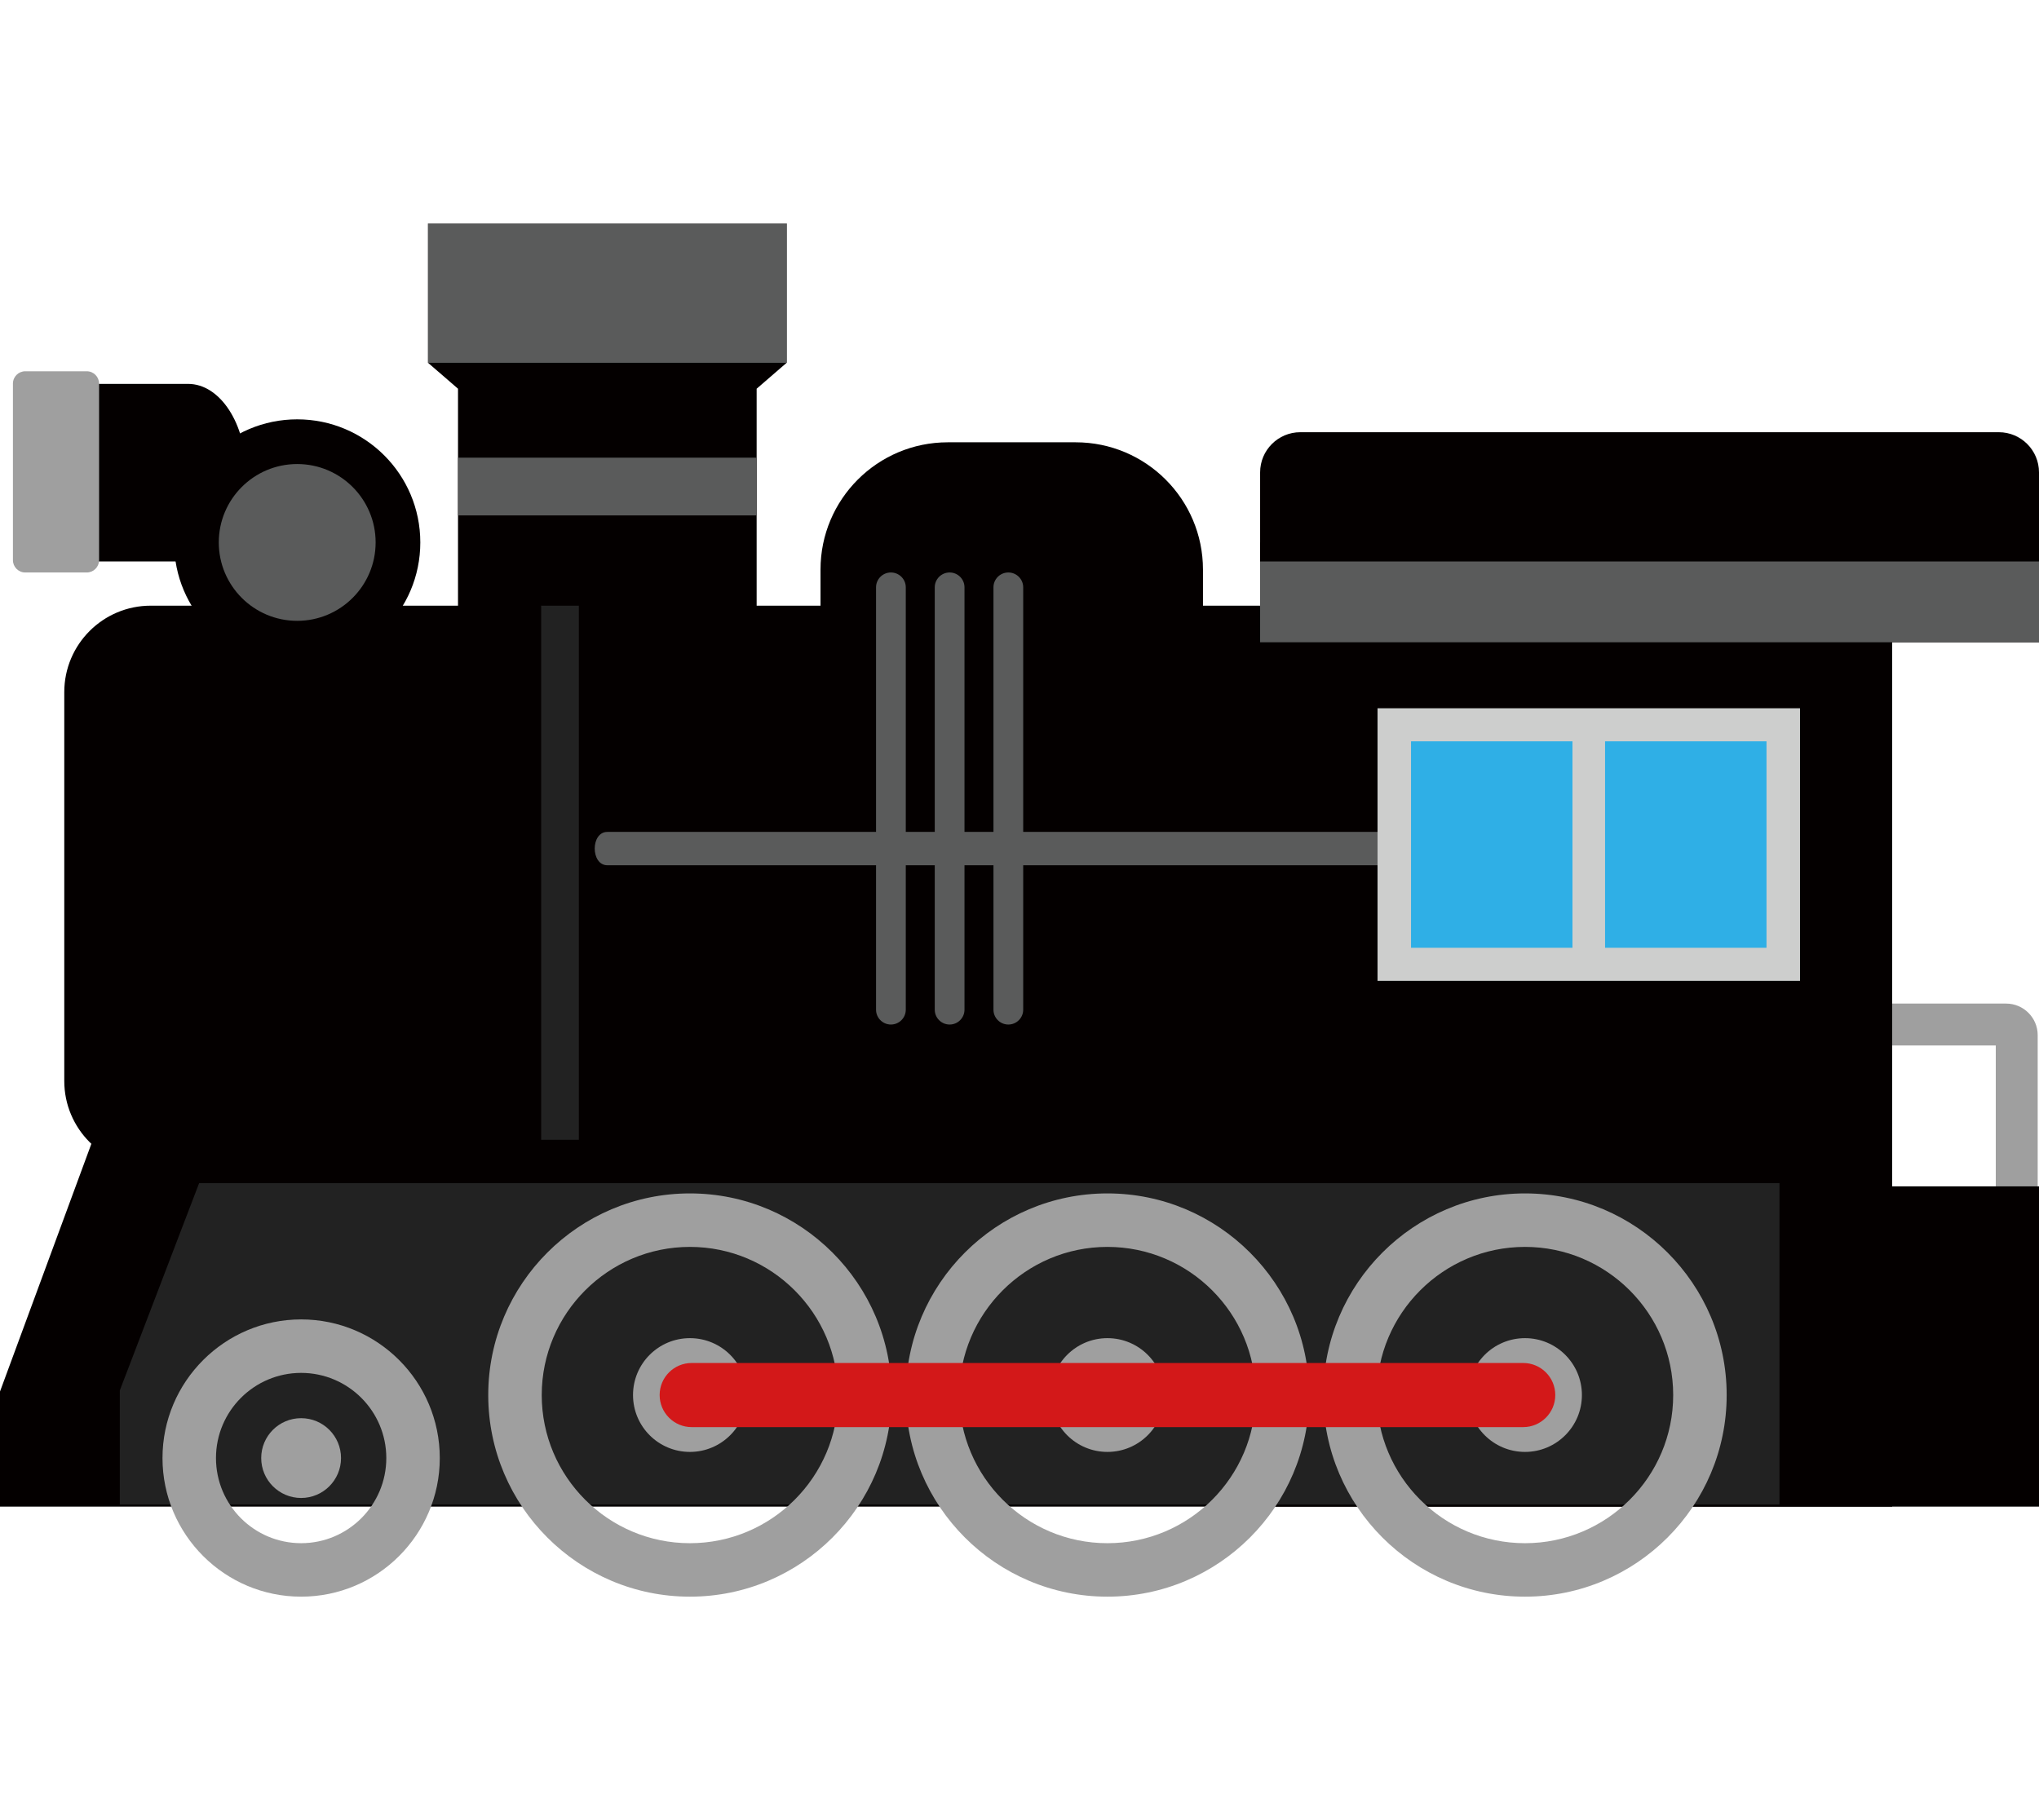 <?xml version="1.0" encoding="UTF-8"?><svg id="_レイヤー_2" xmlns="http://www.w3.org/2000/svg" width="140" height="125" xmlns:xlink="http://www.w3.org/1999/xlink" viewBox="0 0 140 125"><defs><style>.cls-1{fill:#222;}.cls-1,.cls-2,.cls-3,.cls-4,.cls-5,.cls-6,.cls-7,.cls-8{stroke-width:0px;}.cls-2{fill:#cdcecd;}.cls-3{fill:#d31819;}.cls-4{fill:#040000;}.cls-5{fill:none;}.cls-6{fill:#2fafe6;}.cls-9{clip-path:url(#clippath);}.cls-7{fill:#9f9f9f;}.cls-8{fill:#5a5b5b;}</style><clipPath id="clippath"><rect class="cls-5" width="140" height="125"/></clipPath></defs><g id="layout"><g class="cls-9"><path class="cls-4" d="M10.351,41.596c-3.279,0-5.938,2.659-5.938,5.94v26.701c0,3.279,2.659,5.94,5.938,5.94h115.642v-38.581H10.351Z"/><path class="cls-7" d="M139.91,87.647h-2.878v-15.846h-8.586v-2.878h9.297c1.195,0,2.167.973,2.167,2.167v16.557h0Z"/><rect class="cls-4" x="86.521" y="37.253" width="43.397" height="66.218"/><polygon class="cls-4" points="54.011 15.346 29.39 15.346 29.39 24.916 31.447 26.696 31.447 43.41 51.952 43.41 51.952 26.696 54.011 24.916 54.011 15.346"/><path class="cls-4" d="M12.913,26.364H4.796v12.195h8.118c2.196,0,3.977-2.731,3.977-6.096,0-3.371-1.781-6.099-3.977-6.099Z"/><rect class="cls-1" x="37.156" y="41.596" width="2.589" height="38.581"/><polygon class="cls-4" points="140 103.471 0 103.471 0 95.564 6.375 78.277 93.686 78.277 95.48 81.476 140 81.476 140 103.471"/><polygon class="cls-1" points="122.181 103.329 8.225 103.329 8.225 95.494 13.673 81.251 122.181 81.251 122.181 103.329"/><path class="cls-4" d="M73.858,30.376h-8.78c-4.83,0-8.741,3.915-8.741,8.743v20.303h26.26v-20.303c0-4.828-3.915-8.743-8.74-8.743Z"/><path class="cls-7" d="M1.735,25.497h4.221c.467,0,.847.379.847.847v12.125c0,.468-.38.848-.848.848H1.735c-.467,0-.847-.379-.847-.847v-12.126c0-.467.379-.847.847-.847Z"/><rect class="cls-8" x="29.39" y="15.346" width="24.621" height="9.57"/><rect class="cls-8" x="31.448" y="31.431" width="20.504" height="3.966"/><path class="cls-4" d="M28.859,37.253c0,4.667-3.784,8.453-8.453,8.453-4.667,0-8.452-3.786-8.452-8.453s3.784-8.454,8.452-8.454c4.669,0,8.453,3.786,8.453,8.454Z"/><path class="cls-8" d="M25.791,37.253c0,2.972-2.411,5.384-5.385,5.384-2.974,0-5.384-2.412-5.384-5.384,0-2.972,2.41-5.384,5.384-5.384,2.975,0,5.385,2.412,5.385,5.384Z"/><path class="cls-7" d="M20.676,109.654c-5.249,0-9.519-4.27-9.519-9.519,0-5.251,4.271-9.522,9.519-9.522,5.25,0,9.52,4.272,9.52,9.522,0,5.249-4.271,9.519-9.52,9.519h0ZM20.676,94.286c-3.225,0-5.847,2.624-5.847,5.849,0,3.225,2.622,5.846,5.847,5.846,3.224,0,5.848-2.622,5.848-5.846,0-3.226-2.623-5.849-5.848-5.849h0Z"/><path class="cls-7" d="M23.415,100.135c0,1.512-1.226,2.741-2.74,2.741-1.512,0-2.74-1.229-2.74-2.741,0-1.515,1.227-2.739,2.74-2.739,1.513,0,2.74,1.224,2.74,2.739Z"/><path class="cls-7" d="M47.37,109.654c-7.635,0-13.847-6.211-13.847-13.845,0-7.637,6.212-13.849,13.847-13.849,7.636,0,13.849,6.212,13.849,13.849,0,7.634-6.213,13.845-13.849,13.845h0ZM47.37,85.633c-5.61,0-10.174,4.565-10.174,10.176,0,5.609,4.564,10.173,10.174,10.173,5.612,0,10.176-4.563,10.176-10.173,0-5.611-4.564-10.176-10.176-10.176h0Z"/><path class="cls-7" d="M51.279,95.807c0,2.159-1.75,3.906-3.908,3.906-2.159,0-3.907-1.747-3.907-3.906s1.748-3.907,3.907-3.907c2.159,0,3.908,1.748,3.908,3.907Z"/><path class="cls-7" d="M76.037,109.654c-7.634,0-13.845-6.211-13.845-13.845,0-7.637,6.211-13.849,13.845-13.849,7.636,0,13.849,6.212,13.849,13.849,0,7.634-6.213,13.845-13.849,13.845h0ZM76.037,85.633c-5.609,0-10.172,4.565-10.172,10.176,0,5.609,4.563,10.173,10.172,10.173,5.612,0,10.176-4.563,10.176-10.173,0-5.611-4.564-10.176-10.176-10.176h0Z"/><path class="cls-7" d="M79.947,95.807c0,2.159-1.748,3.906-3.91,3.906-2.157,0-3.906-1.747-3.906-3.906s1.748-3.907,3.906-3.907c2.161,0,3.91,1.748,3.91,3.907Z"/><path class="cls-7" d="M104.708,109.654c-7.637,0-13.849-6.211-13.849-13.845,0-7.637,6.212-13.849,13.849-13.849,7.635,0,13.847,6.212,13.847,13.849,0,7.634-6.212,13.845-13.847,13.845h0ZM104.708,85.633c-5.612,0-10.177,4.565-10.177,10.176,0,5.609,4.565,10.173,10.177,10.173,5.61,0,10.175-4.563,10.175-10.173,0-5.611-4.565-10.176-10.175-10.176h0Z"/><path class="cls-7" d="M108.616,95.807c0,2.159-1.752,3.906-3.907,3.906-2.16,0-3.909-1.747-3.909-3.906s1.75-3.907,3.909-3.907c2.155,0,3.907,1.748,3.907,3.907Z"/><path class="cls-3" d="M106.787,95.807c0,1.216-.989,2.203-2.202,2.203h-57.092c-1.216,0-2.201-.987-2.201-2.203h0c0-1.218.985-2.201,2.201-2.201h57.092c1.214,0,2.202.983,2.202,2.201h0Z"/><path class="cls-8" d="M62.192,69.344c0,.56-.457,1.018-1.021,1.018h0c-.564,0-1.021-.458-1.021-1.018v-29.01c0-.56.457-1.018,1.021-1.018h0c.564,0,1.021.458,1.021,1.018v29.01Z"/><path class="cls-8" d="M66.223,69.344c0,.56-.457,1.018-1.021,1.018h0c-.564,0-1.021-.458-1.021-1.018v-29.01c0-.56.457-1.018,1.021-1.018h0c.564,0,1.021.458,1.021,1.018v29.01Z"/><path class="cls-8" d="M70.254,69.344c0,.56-.457,1.018-1.021,1.018h0c-.564,0-1.021-.458-1.021-1.018v-29.01c0-.56.457-1.018,1.021-1.018h0c.564,0,1.021.458,1.021,1.018v29.01Z"/><path class="cls-8" d="M94.583,59.423h-52.882c-1.154,0-1.157-2.29,0-2.29h52.882v2.29Z"/><rect class="cls-2" x="94.583" y="48.641" width="29.008" height="18.72"/><rect class="cls-6" x="110.205" y="50.912" width="11.085" height="14.178"/><rect class="cls-6" x="96.883" y="50.912" width="11.085" height="14.178"/><path class="cls-4" d="M137.24,29.683h-47.959c-1.523,0-2.76,1.235-2.76,2.76v11.666h53.479v-11.666c0-1.525-1.235-2.76-2.76-2.76Z"/><rect class="cls-8" x="86.521" y="38.559" width="53.479" height="5.55"/></g></g></svg>